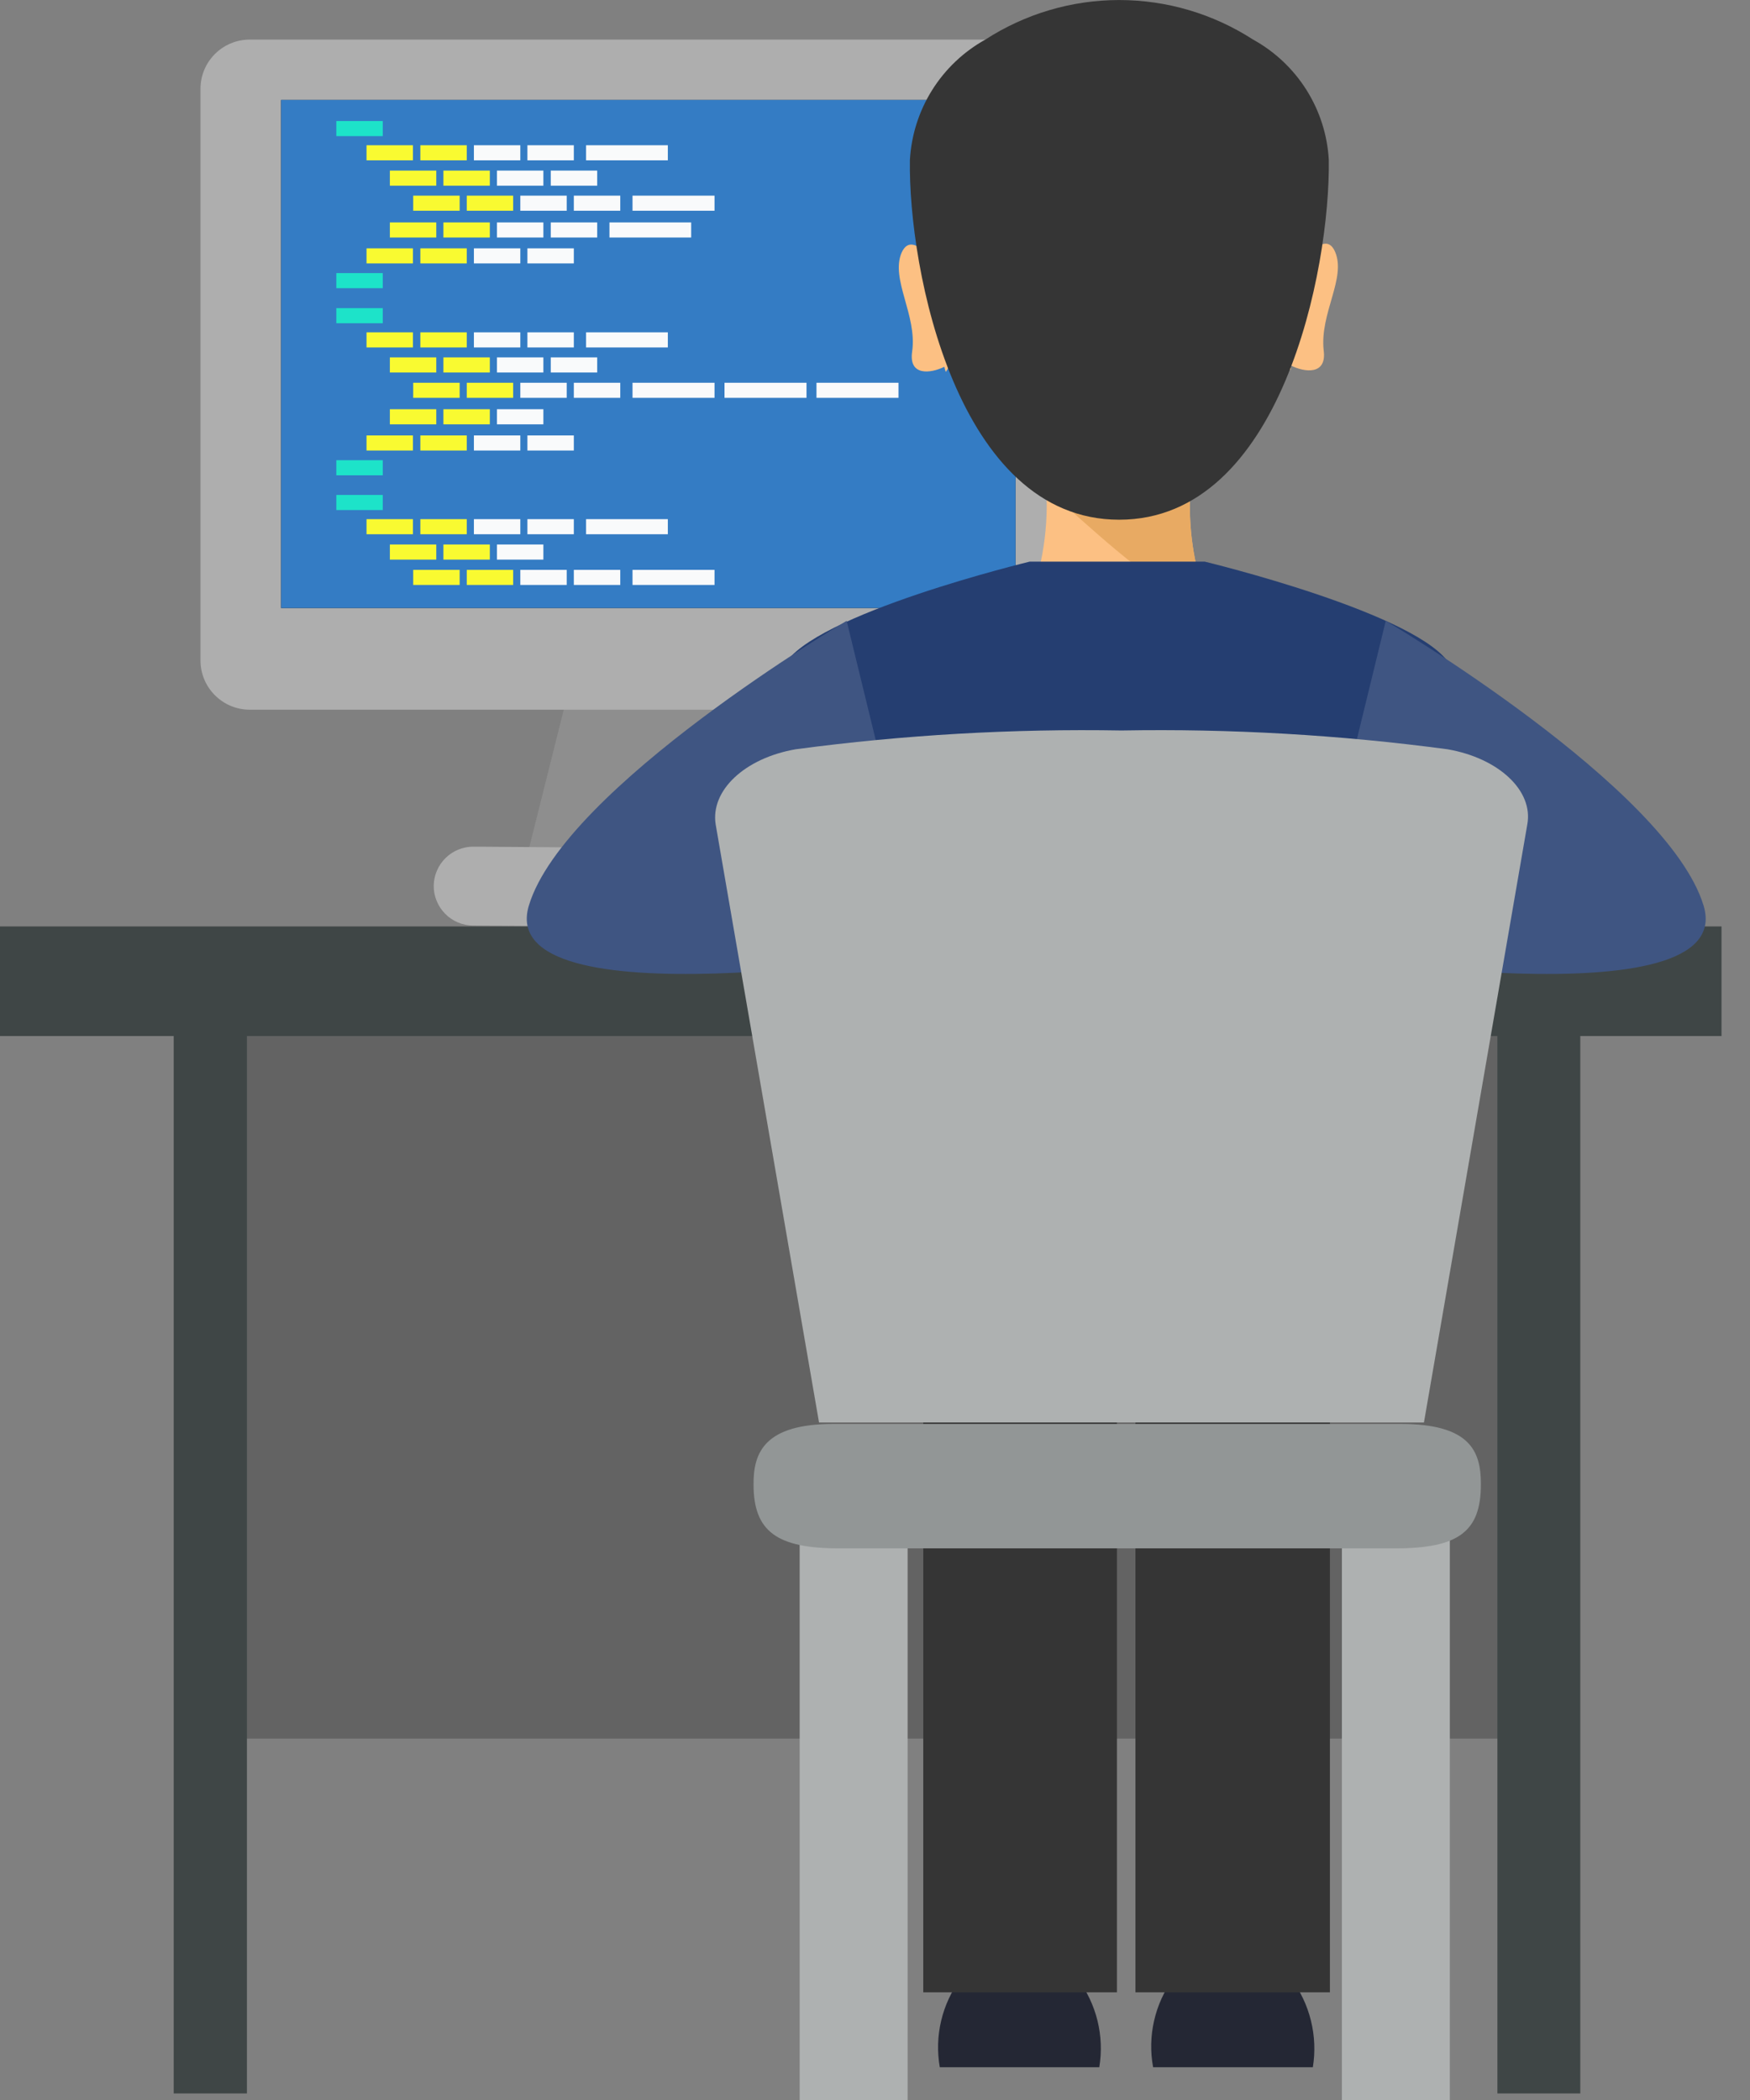 <svg width="50" height="60" viewBox="0 0 50 60" fill="none" xmlns="http://www.w3.org/2000/svg">
<rect x="0" y="0" width="50" height="60" fill="#808080" stroke="none"/>
<g clip-path="url(#clip0_126_3175)">
<path d="M43.198 28.039H6.013V49.675H43.198V28.039Z" fill="#636363"/>
<path d="M7.055 27.193H4.963V59.813H7.055V27.193Z" fill="#3F4646"/>
<path d="M45.151 27.193H42.783V59.813H45.151V27.193Z" fill="#3F4646"/>
<path d="M49.186 26.469H0V29.601H49.186V26.469Z" fill="#3F4646"/>
<path d="M22.262 25.557H14.784L16.33 19.39H20.708L22.262 25.557Z" fill="#8E8E8E"/>
<path d="M29.91 1.131H7.136C6.359 1.131 5.728 1.761 5.728 2.539V18.869C5.728 19.646 6.359 20.277 7.136 20.277H29.91C30.688 20.277 31.318 19.646 31.318 18.869V2.539C31.318 1.761 30.688 1.131 29.91 1.131Z" fill="#AEAEAE"/>
<path d="M29.016 2.856H8.031V17.372H29.016V2.856Z" fill="#1D1F22"/>
<path d="M23.515 26.517L13.515 26.444C13.367 26.443 13.22 26.413 13.083 26.355C12.946 26.297 12.822 26.213 12.718 26.107C12.613 26.001 12.531 25.876 12.475 25.738C12.419 25.601 12.391 25.454 12.392 25.305C12.396 25.006 12.519 24.722 12.732 24.513C12.945 24.304 13.233 24.188 13.531 24.19L23.531 24.264C23.68 24.265 23.827 24.295 23.963 24.353C24.1 24.411 24.224 24.495 24.329 24.601C24.433 24.706 24.515 24.832 24.571 24.969C24.627 25.107 24.655 25.254 24.654 25.403C24.65 25.701 24.528 25.986 24.314 26.195C24.101 26.404 23.814 26.52 23.515 26.517Z" fill="#AEAEAE"/>
<path d="M29.016 2.856H8.031V17.372H29.016V2.856Z" fill="#347CC4"/>
<path d="M10.936 3.458H9.609V3.889H10.936V3.458Z" fill="#1DE3C9"/>
<path d="M10.936 7.803H9.609V8.234H10.936V7.803Z" fill="#1DE3C9"/>
<path d="M11.798 4.15H10.472V4.581H11.798V4.15Z" fill="#F9FA31"/>
<path d="M13.336 4.15H12.01V4.581H13.336V4.15Z" fill="#F9FA31"/>
<path d="M14.866 4.15H13.54V4.581H14.866V4.15Z" fill="#F9FAFB"/>
<path d="M16.395 4.15H15.069V4.581H16.395V4.15Z" fill="#F9FAFB"/>
<path d="M19.081 4.15H16.745V4.581H19.081V4.15Z" fill="#F9FAFB"/>
<path d="M12.465 4.874H11.139V5.305H12.465V4.874Z" fill="#F9FA31"/>
<path d="M13.995 4.874H12.669V5.305H13.995V4.874Z" fill="#F9FA31"/>
<path d="M15.525 4.874H14.198V5.305H15.525V4.874Z" fill="#F9FAFB"/>
<path d="M17.063 4.874H15.736V5.305H17.063V4.874Z" fill="#F9FAFB"/>
<path d="M12.465 6.355H11.139V6.786H12.465V6.355Z" fill="#F9FA31"/>
<path d="M13.995 6.355H12.669V6.786H13.995V6.355Z" fill="#F9FA31"/>
<path d="M15.525 6.355H14.198V6.786H15.525V6.355Z" fill="#F9FAFB"/>
<path d="M17.063 6.355H15.736V6.786H17.063V6.355Z" fill="#F9FAFB"/>
<path d="M19.748 6.355H17.413V6.786H19.748V6.355Z" fill="#F9FAFB"/>
<path d="M11.798 7.095H10.472V7.526H11.798V7.095Z" fill="#F9FA31"/>
<path d="M13.336 7.095H12.01V7.526H13.336V7.095Z" fill="#F9FA31"/>
<path d="M14.866 7.095H13.54V7.526H14.866V7.095Z" fill="#F9FAFB"/>
<path d="M16.395 7.095H15.069V7.526H16.395V7.095Z" fill="#F9FAFB"/>
<path d="M13.133 5.59H11.806V6.021H13.133V5.59Z" fill="#F9FA31"/>
<path d="M14.662 5.59H13.336V6.021H14.662V5.59Z" fill="#F9FA31"/>
<path d="M16.192 5.59H14.866V6.021H16.192V5.59Z" fill="#F9FAFB"/>
<path d="M17.722 5.59H16.395V6.021H17.722V5.59Z" fill="#F9FAFB"/>
<path d="M20.415 5.59H18.072V6.021H20.415V5.59Z" fill="#F9FAFB"/>
<path d="M10.936 8.804H9.609V9.235H10.936V8.804Z" fill="#1DE3C9"/>
<path d="M10.936 13.149H9.609V13.58H10.936V13.149Z" fill="#1DE3C9"/>
<path d="M11.798 9.495H10.472V9.927H11.798V9.495Z" fill="#F9FA31"/>
<path d="M13.336 9.495H12.01V9.927H13.336V9.495Z" fill="#F9FA31"/>
<path d="M14.866 9.495H13.54V9.927H14.866V9.495Z" fill="#F9FAFB"/>
<path d="M16.395 9.495H15.069V9.927H16.395V9.495Z" fill="#F9FAFB"/>
<path d="M19.081 9.495H16.745V9.927H19.081V9.495Z" fill="#F9FAFB"/>
<path d="M12.465 10.211H11.139V10.643H12.465V10.211Z" fill="#F9FA31"/>
<path d="M13.995 10.211H12.669V10.643H13.995V10.211Z" fill="#F9FA31"/>
<path d="M15.525 10.211H14.198V10.643H15.525V10.211Z" fill="#F9FAFB"/>
<path d="M17.063 10.211H15.736V10.643H17.063V10.211Z" fill="#F9FAFB"/>
<path d="M12.465 11.692H11.139V12.124H12.465V11.692Z" fill="#F9FA31"/>
<path d="M13.995 11.692H12.669V12.124H13.995V11.692Z" fill="#F9FA31"/>
<path d="M15.525 11.692H14.198V12.124H15.525V11.692Z" fill="#F9FAFB"/>
<path d="M11.798 12.441H10.472V12.872H11.798V12.441Z" fill="#F9FA31"/>
<path d="M13.336 12.441H12.01V12.872H13.336V12.441Z" fill="#F9FA31"/>
<path d="M14.866 12.441H13.54V12.872H14.866V12.441Z" fill="#F9FAFB"/>
<path d="M16.395 12.441H15.069V12.872H16.395V12.441Z" fill="#F9FAFB"/>
<path d="M13.133 10.936H11.806V11.367H13.133V10.936Z" fill="#F9FA31"/>
<path d="M14.662 10.936H13.336V11.367H14.662V10.936Z" fill="#F9FA31"/>
<path d="M16.192 10.936H14.866V11.367H16.192V10.936Z" fill="#F9FAFB"/>
<path d="M17.722 10.936H16.395V11.367H17.722V10.936Z" fill="#F9FAFB"/>
<path d="M20.415 10.936H18.072V11.367H20.415V10.936Z" fill="#F9FAFB"/>
<path d="M10.936 14.142H9.609V14.573H10.936V14.142Z" fill="#1DE3C9"/>
<path d="M11.798 14.833H10.472V15.264H11.798V14.833Z" fill="#F9FA31"/>
<path d="M13.336 14.833H12.01V15.264H13.336V14.833Z" fill="#F9FA31"/>
<path d="M14.866 14.833H13.54V15.264H14.866V14.833Z" fill="#F9FAFB"/>
<path d="M16.395 14.833H15.069V15.264H16.395V14.833Z" fill="#F9FAFB"/>
<path d="M19.081 14.833H16.745V15.264H19.081V14.833Z" fill="#F9FAFB"/>
<path d="M12.465 15.557H11.139V15.989H12.465V15.557Z" fill="#F9FA31"/>
<path d="M13.995 15.557H12.669V15.989H13.995V15.557Z" fill="#F9FA31"/>
<path d="M15.525 15.557H14.198V15.989H15.525V15.557Z" fill="#F9FAFB"/>
<path d="M13.133 16.282H11.806V16.713H13.133V16.282Z" fill="#F9FA31"/>
<path d="M14.662 16.282H13.336V16.713H14.662V16.282Z" fill="#F9FA31"/>
<path d="M16.192 16.282H14.866V16.713H16.192V16.282Z" fill="#F9FAFB"/>
<path d="M17.722 16.282H16.395V16.713H17.722V16.282Z" fill="#F9FAFB"/>
<path d="M20.415 16.282H18.072V16.713H20.415V16.282Z" fill="#F9FAFB"/>
<path d="M23.043 10.936H20.7V11.367H23.043V10.936Z" fill="#F9FAFB"/>
<path d="M25.671 10.936H23.328V11.367H25.671V10.936Z" fill="#F9FAFB"/>
<path d="M34.752 0.919C33.829 0.608 32.868 0.422 31.896 0.366C30.926 0.422 29.968 0.608 29.048 0.919C26.534 2.01 26.501 4.174 26.501 7.429H37.299C37.299 4.133 37.266 2.01 34.752 0.919Z" fill="#646464"/>
<path d="M34.044 13.564H29.862C29.992 14.784 29.84 16.017 29.417 17.169C28.994 18.32 28.31 19.359 27.421 20.203L31.733 25.395H32.132L36.428 20.203C35.55 19.352 34.879 18.311 34.465 17.16C34.052 16.009 33.908 14.779 34.044 13.564Z" fill="#FCC083"/>
<path d="M29.862 13.564H34.052C33.893 14.877 34.078 16.209 34.589 17.429C32.84 16.745 31.448 15.305 29.91 13.987C29.903 13.845 29.887 13.704 29.862 13.564Z" fill="#E8AA63"/>
<path d="M38.145 7.193C37.966 6.778 37.648 6.998 37.404 7.266C37.455 6.368 37.316 5.47 36.998 4.629C36.68 3.789 36.189 3.024 35.557 2.384H28.356C27.719 3.021 27.223 3.784 26.9 4.626C26.578 5.467 26.436 6.366 26.485 7.266C26.241 7.006 25.94 6.819 25.761 7.217C25.435 7.974 26.208 8.999 26.062 10.041C25.956 10.749 26.582 10.675 26.981 10.48C26.991 10.53 27.005 10.579 27.022 10.627L27.071 10.553C27.252 10.037 27.594 9.594 28.047 9.288C28.5 8.981 29.039 8.829 29.585 8.853C30.458 8.595 31.373 8.512 32.278 8.609C33.19 8.679 34.089 8.863 34.955 9.154C35.746 9.381 36.428 9.887 36.875 10.578C36.875 10.578 36.875 10.488 36.875 10.439C37.274 10.643 37.917 10.724 37.819 10.008C37.705 8.95 38.47 7.95 38.145 7.193Z" fill="#FCC083"/>
<path d="M42.164 27.25C42.164 23.816 41.733 19.536 41.448 19.024C40.635 17.543 34.418 16.046 34.418 16.046H34.337H29.504H29.422C29.422 16.046 23.206 17.543 22.392 19.024C22.107 19.536 21.741 22.799 21.741 27.25H42.164Z" fill="#253E71"/>
<path d="M35.802 1.131C34.662 0.394 33.334 0.001 31.977 0.001C30.62 0.001 29.292 0.394 28.153 1.131C27.532 1.476 27.009 1.973 26.632 2.574C26.255 3.176 26.037 3.864 25.997 4.573C25.948 7.697 27.348 14.849 31.977 14.849C36.607 14.849 38.007 7.697 37.966 4.573C37.927 3.863 37.708 3.174 37.329 2.572C36.95 1.97 36.425 1.474 35.802 1.131Z" fill="#353535"/>
<path d="M39.593 17.738C39.593 17.738 47.648 22.49 48.674 25.875C49.699 29.259 37.282 27.217 37.282 27.217L39.593 17.738Z" fill="#3F5582"/>
<path d="M24.19 17.738C24.19 17.738 16.127 22.49 15.11 25.875C14.093 29.259 26.501 27.217 26.501 27.217L24.19 17.738Z" fill="#3F5582"/>
<path d="M27.453 56.526C27.186 56.886 26.994 57.297 26.891 57.733C26.787 58.169 26.774 58.622 26.851 59.064H31.408C31.482 58.621 31.464 58.167 31.356 57.73C31.248 57.294 31.053 56.884 30.781 56.526H27.453Z" fill="#242734"/>
<path d="M33.523 56.526C33.26 56.888 33.073 57.299 32.974 57.736C32.874 58.172 32.865 58.624 32.946 59.064H37.51C37.582 58.621 37.563 58.167 37.455 57.731C37.348 57.295 37.153 56.885 36.884 56.526H33.523Z" fill="#242734"/>
<path d="M31.912 39.585H26.379V56.924H31.912V39.585Z" fill="#353535"/>
<path d="M37.998 39.585H32.441V56.924H37.998V39.585Z" fill="#353535"/>
<path d="M25.932 42.84H22.848V60H25.932V42.84Z" fill="#AEB1B1"/>
<path d="M41.424 42.84H38.34V60H41.424V42.84Z" fill="#AEB1B1"/>
<path d="M42.311 42.392C42.311 41.448 41.985 40.684 40.016 40.684H23.816C21.847 40.684 21.522 41.497 21.53 42.417C21.53 43.759 22.205 44.239 23.971 44.239H39.87C41.668 44.239 42.311 43.759 42.311 42.417V42.392Z" fill="#929696"/>
<path d="M41.359 21.408C38.271 20.996 35.157 20.816 32.042 20.871C28.93 20.817 25.819 20.996 22.734 21.408C21.277 21.66 20.293 22.587 20.448 23.556L23.401 40.643H40.684L43.637 23.556C43.816 22.587 42.815 21.66 41.359 21.408Z" fill="#AEB1B1"/>
</g>
<defs>
<clipPath id="clip0_126_3175">
<rect width="49.186" height="60" fill="white"/>
</clipPath>
</defs>
</svg>
